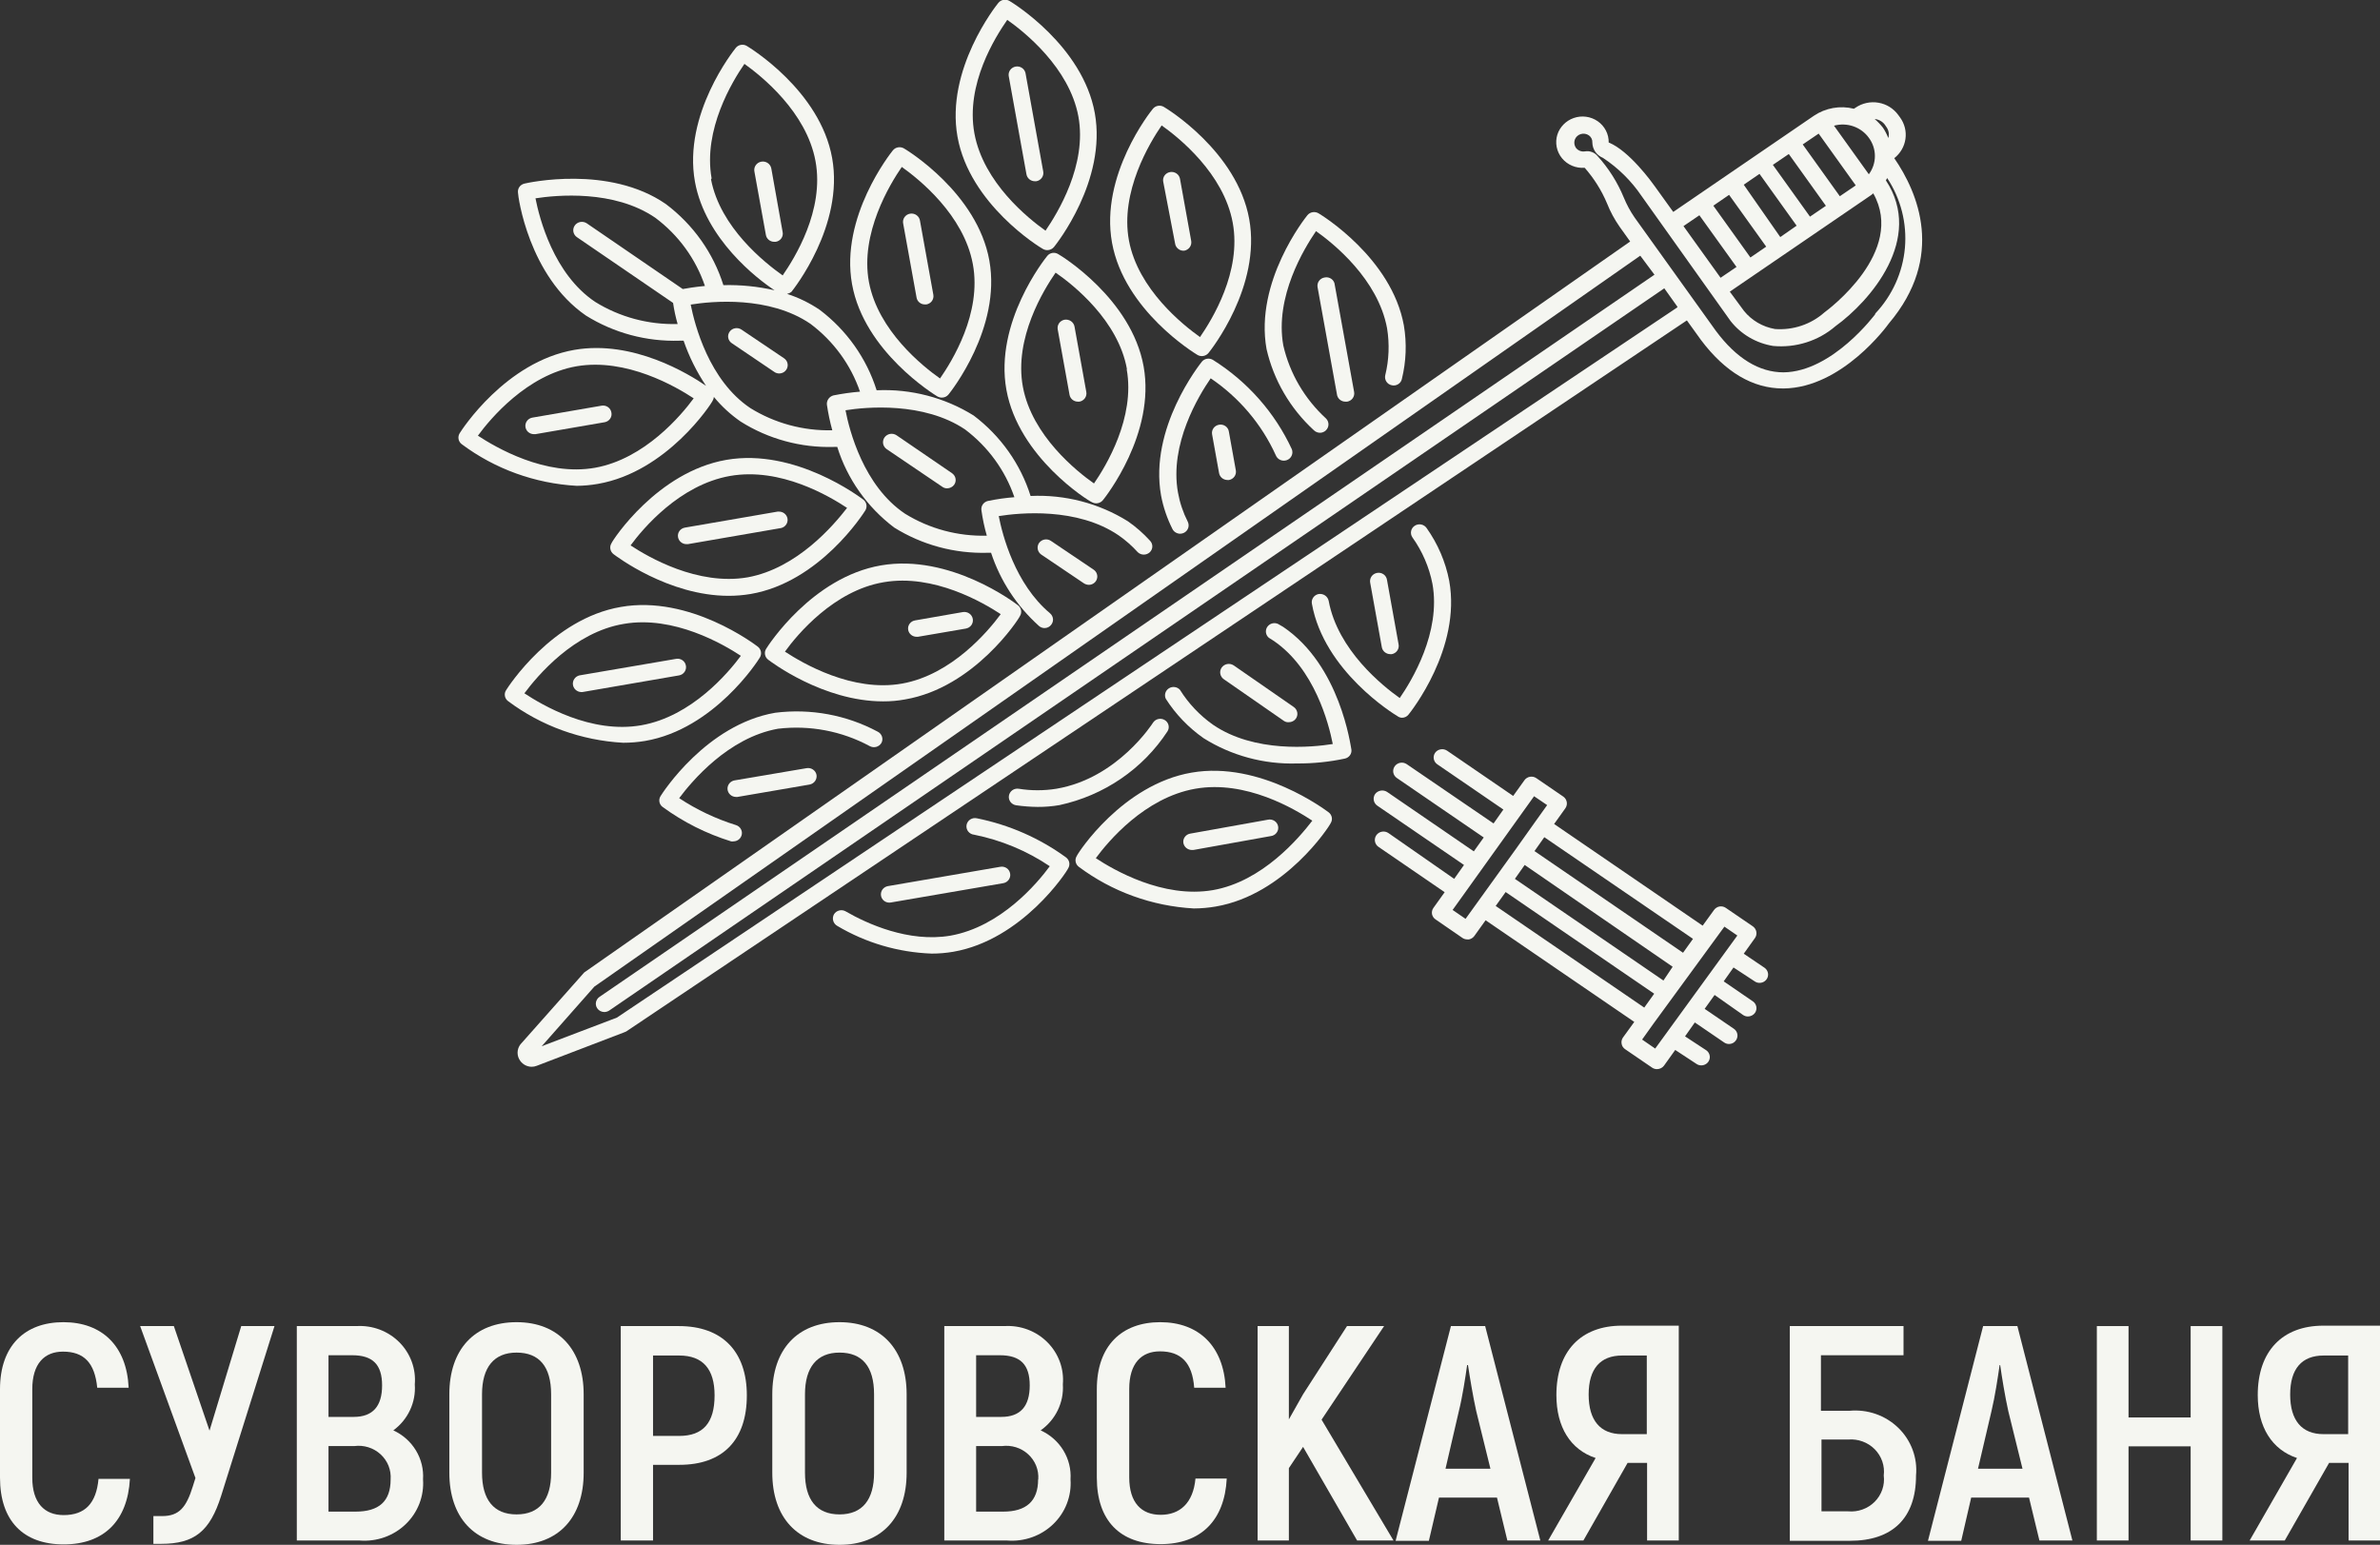 <?xml version="1.0" encoding="UTF-8"?> <svg xmlns="http://www.w3.org/2000/svg" width="114" height="74" viewBox="0 0 114 74" fill="none"><rect x="0" y="0" width="114" height="74" fill="#333333" stroke="none"/> <g clip-path="url(#clip0_392_5683)"> <path d="M0 70.78V66.549C0 64.466 1.185 63.335 3.037 63.335C4.889 63.335 6.073 64.48 6.162 66.476H4.657C4.541 65.285 4.024 64.746 3.016 64.746C2.131 64.746 1.546 65.318 1.546 66.549V70.78C1.546 71.998 2.131 72.576 3.05 72.576C4.072 72.576 4.61 72.017 4.719 70.84H6.223C6.114 72.836 4.991 73.98 3.05 73.98C1.11 73.98 0 72.849 0 70.78Z" fill="#F5F6F1"></path> <path d="M13.148 63.522L10.595 71.645C10.057 73.354 9.314 73.953 7.721 73.953H7.347V72.623H7.769C8.579 72.623 8.926 72.21 9.24 71.186L9.362 70.8L6.713 63.522H8.327L10.036 68.531L11.555 63.522H13.148Z" fill="#F5F6F1"></path> <path d="M20.263 70.867C20.291 71.261 20.231 71.657 20.088 72.028C19.944 72.398 19.721 72.734 19.433 73.011C19.144 73.29 18.798 73.503 18.417 73.638C18.036 73.773 17.63 73.826 17.226 73.794H14.217V63.522H17.076C17.455 63.499 17.834 63.557 18.188 63.69C18.541 63.824 18.861 64.03 19.126 64.295C19.391 64.56 19.594 64.878 19.722 65.227C19.85 65.575 19.9 65.947 19.868 66.316C19.899 66.738 19.821 67.16 19.641 67.545C19.462 67.93 19.186 68.264 18.84 68.518C19.291 68.724 19.669 69.059 19.922 69.478C20.176 69.897 20.295 70.381 20.263 70.867ZM15.735 64.919V67.873H16.94C17.86 67.873 18.302 67.361 18.302 66.363C18.302 65.365 17.853 64.919 16.872 64.919H15.735ZM18.711 70.867C18.727 70.644 18.692 70.42 18.609 70.211C18.525 70.003 18.395 69.816 18.228 69.663C18.061 69.51 17.861 69.395 17.643 69.327C17.425 69.259 17.194 69.24 16.968 69.27H15.735V72.41H17.029C18.159 72.41 18.711 71.911 18.711 70.867Z" fill="#F5F6F1"></path> <path d="M21.523 70.547V66.788C21.523 64.639 22.728 63.335 24.743 63.335C26.759 63.335 27.957 64.666 27.957 66.788V70.547C27.957 72.689 26.759 74 24.743 74C22.728 74 21.523 72.689 21.523 70.547ZM26.398 70.547V66.788C26.398 65.458 25.826 64.792 24.743 64.792C23.661 64.792 23.089 65.498 23.089 66.788V70.547C23.089 71.838 23.647 72.543 24.743 72.543C25.839 72.543 26.398 71.838 26.398 70.547Z" fill="#F5F6F1"></path> <path d="M35.773 66.841C35.773 69.004 34.602 70.168 32.546 70.168H31.28V73.793H29.734V63.522H32.519C34.602 63.522 35.773 64.746 35.773 66.841ZM34.228 66.841C34.228 65.584 33.67 64.932 32.532 64.932H31.28V68.784H32.532C33.67 68.784 34.228 68.165 34.228 66.841Z" fill="#F5F6F1"></path> <path d="M36.992 70.547V66.788C36.992 64.639 38.197 63.335 40.213 63.335C42.228 63.335 43.427 64.666 43.427 66.788V70.547C43.427 72.689 42.228 74 40.213 74C38.197 74 36.992 72.689 36.992 70.547ZM41.867 70.547V66.788C41.867 65.458 41.295 64.792 40.213 64.792C39.13 64.792 38.558 65.498 38.558 66.788V70.547C38.558 71.838 39.117 72.543 40.213 72.543C41.309 72.543 41.867 71.838 41.867 70.547Z" fill="#F5F6F1"></path> <path d="M51.277 70.867C51.305 71.261 51.245 71.657 51.102 72.028C50.959 72.398 50.735 72.734 50.447 73.011C50.158 73.29 49.812 73.503 49.431 73.638C49.05 73.773 48.644 73.826 48.24 73.794H45.231V63.522H48.118C48.496 63.499 48.875 63.557 49.229 63.69C49.583 63.824 49.903 64.03 50.167 64.295C50.432 64.56 50.636 64.878 50.764 65.227C50.892 65.575 50.941 65.947 50.91 66.316C50.937 66.741 50.853 67.165 50.668 67.55C50.482 67.935 50.2 68.268 49.847 68.518C50.3 68.723 50.678 69.057 50.934 69.476C51.189 69.895 51.309 70.38 51.277 70.867ZM46.756 64.919V67.873H47.961C48.88 67.873 49.323 67.361 49.323 66.363C49.323 65.365 48.874 64.919 47.893 64.919H46.756ZM49.732 70.867C49.748 70.644 49.713 70.42 49.63 70.211C49.546 70.003 49.416 69.816 49.249 69.663C49.082 69.51 48.882 69.395 48.664 69.327C48.446 69.259 48.215 69.24 47.989 69.27H46.756V72.41H48.05C49.153 72.41 49.725 71.911 49.725 70.867H49.732Z" fill="#F5F6F1"></path> <path d="M52.537 70.78V66.549C52.537 64.466 53.728 63.335 55.574 63.335C57.419 63.335 58.61 64.48 58.706 66.476H57.201C57.112 65.271 56.568 64.733 55.56 64.733C54.675 64.733 54.089 65.305 54.089 66.535V70.767C54.089 71.984 54.675 72.563 55.594 72.563C56.513 72.563 57.153 72.004 57.262 70.827H58.76C58.658 72.823 57.528 73.967 55.594 73.967C53.66 73.967 52.537 72.849 52.537 70.78Z" fill="#F5F6F1"></path> <path d="M62.416 69.309L61.736 70.327V73.793H60.238V63.522H61.736V67.992L62.416 66.788L64.52 63.522H66.297L63.302 68.005L66.747 73.793H65.004L62.416 69.309Z" fill="#F5F6F1"></path> <path d="M71.704 71.738H68.926L68.442 73.807H66.849L69.498 63.522H71.138L73.78 73.793H72.201L71.704 71.738ZM71.39 70.354L70.71 67.593C70.56 66.928 70.396 65.93 70.315 65.391H70.274C70.199 65.93 70.049 66.915 69.879 67.593L69.239 70.354H71.39Z" fill="#F5F6F1"></path> <path d="M76.429 69.842C75.224 69.443 74.55 68.359 74.55 66.828C74.55 64.726 75.721 63.502 77.689 63.502H80.412V73.794H78.894V70.075H77.961L75.843 73.794H74.155L76.429 69.842ZM78.88 68.698V64.932H77.702C76.654 64.932 76.095 65.564 76.095 66.802C76.095 68.039 76.654 68.698 77.689 68.698H78.88Z" fill="#F5F6F1"></path> <path d="M91.776 70.68C91.776 72.736 90.632 73.807 88.617 73.807H85.73V63.522H91.177V64.919H87.221V67.58H88.583C89.011 67.539 89.443 67.591 89.848 67.732C90.253 67.873 90.621 68.1 90.926 68.396C91.231 68.692 91.465 69.05 91.612 69.445C91.759 69.84 91.815 70.262 91.776 70.68ZM90.23 70.68C90.259 70.452 90.234 70.221 90.16 70.004C90.085 69.786 89.962 69.588 89.799 69.423C89.636 69.258 89.437 69.13 89.217 69.05C88.998 68.969 88.762 68.937 88.528 68.957H87.248V72.396H88.528C88.762 72.417 88.997 72.386 89.217 72.306C89.437 72.227 89.635 72.1 89.799 71.935C89.962 71.771 90.085 71.573 90.16 71.355C90.235 71.138 90.259 70.907 90.23 70.68Z" fill="#F5F6F1"></path> <path d="M97.189 71.738H94.418L93.941 73.807H92.348L94.99 63.522H96.631L99.266 73.793H97.686L97.189 71.738ZM96.876 70.354L96.195 67.593C96.045 66.928 95.882 65.93 95.807 65.391H95.78C95.705 65.93 95.555 66.915 95.391 67.593L94.745 70.354H96.876Z" fill="#F5F6F1"></path> <path d="M106.449 63.522V73.793H104.931V69.283H101.955V73.793H100.437V63.522H101.955V67.899H104.931V63.522H106.449Z" fill="#F5F6F1"></path> <path d="M110.024 69.842C108.825 69.443 108.144 68.359 108.144 66.828C108.144 64.726 109.322 63.502 111.29 63.502H114.014V73.794H112.495V70.075H111.562L109.438 73.794H107.756L110.024 69.842ZM112.475 68.698V64.932H111.304C110.255 64.932 109.697 65.564 109.697 66.802C109.697 68.039 110.255 68.698 111.29 68.698H112.475Z" fill="#F5F6F1"></path> <path d="M61.456 30.025L61.211 29.885C61.122 29.846 61.021 29.839 60.927 29.866C60.833 29.893 60.752 29.953 60.699 30.034C60.646 30.114 60.625 30.211 60.639 30.306C60.653 30.401 60.701 30.487 60.776 30.55L60.986 30.683C62.968 32.014 63.649 34.675 63.839 35.64C62.845 35.799 60.081 36.072 58.1 34.715C57.465 34.266 56.928 33.699 56.52 33.045C56.456 32.973 56.367 32.925 56.27 32.912C56.173 32.898 56.074 32.919 55.991 32.971C55.909 33.022 55.848 33.101 55.82 33.193C55.792 33.285 55.799 33.383 55.839 33.471C56.31 34.21 56.926 34.852 57.65 35.36C58.983 36.198 60.546 36.621 62.13 36.571C62.899 36.576 63.667 36.498 64.418 36.338C64.516 36.317 64.603 36.261 64.661 36.181C64.719 36.101 64.744 36.003 64.731 35.906C64.691 35.746 64.207 31.881 61.456 30.025Z" fill="#F5F6F1"></path> <path d="M61.736 34.595C61.801 34.595 61.865 34.58 61.923 34.551C61.981 34.522 62.031 34.48 62.069 34.428C62.131 34.342 62.156 34.234 62.138 34.13C62.12 34.026 62.061 33.932 61.974 33.87L59.094 31.874C59.003 31.813 58.892 31.79 58.784 31.809C58.676 31.828 58.581 31.889 58.518 31.977C58.456 32.065 58.432 32.174 58.452 32.279C58.472 32.385 58.534 32.478 58.624 32.539L61.511 34.542C61.578 34.583 61.657 34.602 61.736 34.595Z" fill="#F5F6F1"></path> <path d="M57.078 37.01C53.769 37.576 51.631 40.856 51.577 41.002C51.524 41.085 51.504 41.184 51.522 41.279C51.54 41.375 51.593 41.461 51.672 41.521C53.264 42.712 55.185 43.407 57.187 43.517C57.539 43.515 57.89 43.484 58.236 43.424C61.545 42.858 63.683 39.578 63.737 39.432C63.79 39.349 63.81 39.25 63.792 39.154C63.775 39.059 63.721 38.972 63.642 38.913C63.506 38.813 60.374 36.438 57.078 37.01ZM58.093 42.639C55.703 43.051 53.327 41.661 52.489 41.108C53.075 40.31 54.831 38.208 57.255 37.782C59.679 37.356 62.022 38.76 62.859 39.312C62.233 40.124 60.476 42.226 58.093 42.639Z" fill="#F5F6F1"></path> <path d="M56.683 40.383C56.701 40.475 56.75 40.559 56.823 40.62C56.897 40.68 56.989 40.714 57.085 40.716H57.16L60.871 40.05C60.926 40.044 60.979 40.026 61.026 39.999C61.074 39.971 61.115 39.935 61.148 39.891C61.181 39.847 61.205 39.798 61.217 39.745C61.23 39.693 61.231 39.638 61.221 39.585C61.212 39.531 61.191 39.481 61.161 39.435C61.13 39.39 61.091 39.352 61.045 39.322C60.998 39.292 60.947 39.272 60.892 39.262C60.838 39.252 60.782 39.253 60.728 39.266L57.017 39.931C56.965 39.939 56.914 39.957 56.869 39.984C56.824 40.011 56.785 40.047 56.754 40.089C56.723 40.131 56.7 40.179 56.688 40.229C56.676 40.28 56.675 40.332 56.683 40.383Z" fill="#F5F6F1"></path> <path d="M67.142 34.382C67.203 34.384 67.264 34.372 67.32 34.346C67.375 34.321 67.424 34.283 67.462 34.236C67.571 34.103 70.001 31.056 69.416 27.822C69.241 26.915 68.872 26.053 68.333 25.294C68.273 25.206 68.179 25.145 68.072 25.124C67.966 25.104 67.855 25.125 67.765 25.184C67.674 25.244 67.612 25.335 67.591 25.439C67.57 25.544 67.592 25.652 67.652 25.74C68.128 26.407 68.455 27.164 68.612 27.962C69.035 30.291 67.612 32.619 67.046 33.437C66.229 32.859 64.078 31.142 63.642 28.78C63.62 28.677 63.559 28.585 63.47 28.524C63.382 28.464 63.272 28.439 63.165 28.454C63.113 28.464 63.062 28.484 63.017 28.512C62.972 28.541 62.934 28.578 62.903 28.621C62.873 28.664 62.852 28.713 62.84 28.764C62.829 28.816 62.829 28.869 62.839 28.92C63.417 32.153 66.774 34.209 66.924 34.296C66.986 34.345 67.062 34.376 67.142 34.382Z" fill="#F5F6F1"></path> <path d="M66.59 31.335H66.665C66.718 31.325 66.768 31.306 66.813 31.277C66.858 31.248 66.897 31.212 66.927 31.168C66.958 31.125 66.979 31.076 66.99 31.025C67.001 30.974 67.002 30.921 66.992 30.869L66.434 27.769C66.425 27.717 66.407 27.667 66.378 27.623C66.35 27.578 66.313 27.539 66.269 27.509C66.225 27.479 66.176 27.457 66.123 27.446C66.071 27.434 66.017 27.433 65.964 27.443C65.91 27.452 65.859 27.471 65.814 27.499C65.768 27.527 65.728 27.564 65.697 27.608C65.666 27.651 65.644 27.7 65.633 27.752C65.621 27.803 65.62 27.857 65.63 27.909L66.189 31.009C66.207 31.1 66.257 31.182 66.33 31.241C66.403 31.301 66.495 31.334 66.59 31.335Z" fill="#F5F6F1"></path> <path d="M49.772 26.006C49.711 26.094 49.688 26.201 49.707 26.306C49.726 26.41 49.786 26.503 49.875 26.565L51.917 27.942C51.988 27.988 52.071 28.014 52.156 28.015C52.242 28.015 52.326 27.987 52.395 27.937C52.464 27.886 52.516 27.816 52.541 27.735C52.567 27.654 52.566 27.568 52.538 27.488C52.511 27.408 52.458 27.339 52.387 27.29L50.344 25.913C50.301 25.882 50.251 25.86 50.199 25.848C50.146 25.836 50.092 25.835 50.039 25.843C49.985 25.852 49.934 25.871 49.889 25.899C49.843 25.927 49.804 25.963 49.772 26.006Z" fill="#F5F6F1"></path> <path d="M49.704 38.653C50.054 38.655 50.402 38.626 50.746 38.567C52.882 38.105 54.743 36.835 55.921 35.034C55.949 34.99 55.968 34.94 55.977 34.889C55.985 34.837 55.983 34.784 55.97 34.733C55.958 34.683 55.935 34.635 55.903 34.593C55.871 34.551 55.831 34.515 55.785 34.489C55.692 34.434 55.582 34.418 55.477 34.443C55.373 34.468 55.283 34.532 55.226 34.622C55.226 34.622 53.544 37.283 50.603 37.782C50.004 37.879 49.392 37.879 48.792 37.782C48.739 37.774 48.684 37.776 48.632 37.789C48.58 37.802 48.531 37.824 48.488 37.855C48.444 37.887 48.408 37.926 48.38 37.971C48.352 38.016 48.334 38.066 48.326 38.118C48.318 38.17 48.32 38.223 48.333 38.274C48.346 38.325 48.369 38.373 48.401 38.415C48.433 38.458 48.473 38.493 48.519 38.52C48.565 38.548 48.616 38.566 48.669 38.574C49.012 38.623 49.358 38.65 49.704 38.653Z" fill="#F5F6F1"></path> <path d="M57.569 17.324C57.466 17.457 55.036 20.504 55.614 23.737C55.719 24.294 55.903 24.833 56.159 25.341C56.193 25.408 56.245 25.465 56.31 25.504C56.375 25.544 56.45 25.566 56.527 25.567C56.588 25.566 56.648 25.553 56.704 25.527C56.801 25.481 56.876 25.399 56.912 25.299C56.947 25.2 56.941 25.09 56.895 24.995C56.67 24.553 56.512 24.083 56.425 23.598C56.002 21.269 57.426 18.941 57.991 18.122C59.357 19.048 60.436 20.323 61.109 21.808C61.148 21.908 61.226 21.988 61.325 22.032C61.425 22.076 61.538 22.079 61.64 22.041C61.742 22.003 61.825 21.927 61.869 21.829C61.914 21.732 61.917 21.622 61.879 21.522C61.069 19.771 59.759 18.285 58.106 17.244C58.022 17.191 57.921 17.169 57.822 17.184C57.723 17.198 57.633 17.248 57.569 17.324Z" fill="#F5F6F1"></path> <path d="M58.392 20.345C58.339 20.354 58.288 20.373 58.242 20.401C58.197 20.429 58.157 20.466 58.126 20.509C58.095 20.553 58.073 20.602 58.061 20.653C58.05 20.705 58.049 20.758 58.059 20.81L58.392 22.66C58.408 22.753 58.458 22.837 58.531 22.898C58.605 22.959 58.698 22.992 58.794 22.993H58.869C58.974 22.973 59.067 22.914 59.129 22.828C59.19 22.742 59.214 22.637 59.196 22.534L58.862 20.677C58.855 20.625 58.837 20.574 58.809 20.529C58.781 20.484 58.744 20.444 58.7 20.413C58.656 20.382 58.606 20.36 58.553 20.348C58.501 20.336 58.446 20.335 58.392 20.345Z" fill="#F5F6F1"></path> <path d="M62.934 20.611C63.011 20.687 63.117 20.73 63.227 20.731C63.28 20.731 63.333 20.72 63.382 20.699C63.431 20.679 63.476 20.649 63.513 20.611C63.551 20.574 63.581 20.53 63.602 20.481C63.622 20.433 63.633 20.381 63.633 20.328C63.633 20.276 63.622 20.224 63.602 20.175C63.581 20.127 63.551 20.082 63.513 20.045C62.49 19.106 61.779 17.89 61.47 16.553C61.048 14.217 62.471 11.896 63.036 11.071C63.853 11.649 66.005 13.366 66.44 15.728C66.562 16.476 66.532 17.24 66.352 17.976C66.34 18.028 66.338 18.081 66.348 18.133C66.357 18.185 66.377 18.235 66.406 18.28C66.435 18.324 66.473 18.363 66.517 18.393C66.562 18.423 66.612 18.444 66.665 18.455C66.717 18.467 66.771 18.469 66.823 18.46C66.876 18.451 66.926 18.432 66.971 18.404C67.016 18.377 67.055 18.34 67.085 18.298C67.116 18.255 67.137 18.207 67.148 18.156C67.355 17.315 67.388 16.442 67.244 15.588C66.658 12.361 63.308 10.306 63.159 10.219C63.073 10.167 62.971 10.148 62.871 10.165C62.772 10.182 62.683 10.235 62.621 10.312C62.519 10.439 60.088 13.492 60.666 16.719C61.007 18.209 61.796 19.564 62.934 20.611Z" fill="#F5F6F1"></path> <path d="M63.444 13.293C63.391 13.301 63.34 13.32 63.294 13.349C63.249 13.377 63.209 13.414 63.178 13.457C63.147 13.501 63.125 13.549 63.114 13.601C63.102 13.653 63.101 13.706 63.111 13.758L64.037 18.881C64.047 18.982 64.097 19.076 64.175 19.142C64.254 19.209 64.355 19.244 64.459 19.24H64.527C64.581 19.231 64.632 19.212 64.677 19.184C64.723 19.156 64.763 19.119 64.794 19.076C64.825 19.032 64.847 18.983 64.858 18.932C64.87 18.88 64.871 18.826 64.861 18.774L63.935 13.652C63.931 13.595 63.915 13.54 63.888 13.489C63.86 13.439 63.822 13.395 63.775 13.361C63.728 13.327 63.675 13.303 63.617 13.291C63.56 13.28 63.501 13.28 63.444 13.293Z" fill="#F5F6F1"></path> <path d="M46.797 39.199C46.742 39.186 46.686 39.184 46.63 39.193C46.575 39.203 46.522 39.223 46.475 39.253C46.428 39.283 46.388 39.322 46.358 39.368C46.327 39.414 46.306 39.466 46.297 39.52C46.288 39.574 46.29 39.63 46.303 39.683C46.317 39.736 46.341 39.786 46.375 39.83C46.41 39.873 46.453 39.909 46.502 39.936C46.551 39.962 46.605 39.979 46.661 39.984C47.96 40.245 49.192 40.758 50.283 41.494C49.698 42.293 47.941 44.395 45.517 44.821C43.522 45.16 41.52 44.242 40.506 43.656C40.413 43.603 40.302 43.587 40.197 43.614C40.092 43.64 40.003 43.706 39.947 43.796C39.895 43.889 39.881 43.999 39.909 44.102C39.937 44.205 40.004 44.293 40.097 44.348C41.465 45.163 43.024 45.621 44.625 45.679C44.972 45.68 45.318 45.651 45.66 45.592C48.969 45.02 51.107 41.747 51.161 41.601C51.215 41.517 51.234 41.417 51.217 41.32C51.199 41.223 51.146 41.136 51.066 41.075C49.801 40.152 48.343 39.511 46.797 39.199Z" fill="#F5F6F1"></path> <path d="M42.671 43.231L48.057 42.306C48.109 42.296 48.16 42.277 48.205 42.248C48.25 42.219 48.288 42.182 48.319 42.139C48.349 42.096 48.37 42.047 48.382 41.996C48.393 41.945 48.393 41.892 48.383 41.84C48.374 41.789 48.355 41.74 48.327 41.696C48.298 41.652 48.261 41.614 48.217 41.584C48.173 41.555 48.124 41.534 48.072 41.523C48.02 41.512 47.966 41.511 47.914 41.521L42.535 42.446C42.481 42.454 42.43 42.474 42.385 42.502C42.339 42.53 42.299 42.567 42.268 42.61C42.237 42.654 42.215 42.703 42.204 42.754C42.192 42.806 42.191 42.859 42.201 42.911C42.217 43.004 42.267 43.087 42.34 43.147C42.414 43.207 42.507 43.239 42.603 43.237L42.671 43.231Z" fill="#F5F6F1"></path> <path d="M45.136 23.319C45.202 23.368 45.284 23.394 45.367 23.392C45.432 23.392 45.496 23.376 45.554 23.347C45.612 23.319 45.662 23.277 45.701 23.225C45.732 23.182 45.754 23.134 45.766 23.082C45.778 23.03 45.779 22.977 45.769 22.925C45.76 22.873 45.74 22.823 45.71 22.779C45.681 22.735 45.643 22.697 45.599 22.666L42.943 20.85C42.898 20.82 42.848 20.799 42.795 20.788C42.742 20.777 42.687 20.776 42.634 20.785C42.58 20.795 42.529 20.815 42.484 20.844C42.438 20.872 42.399 20.91 42.368 20.953C42.337 20.997 42.315 21.046 42.304 21.098C42.292 21.15 42.292 21.204 42.301 21.256C42.311 21.308 42.331 21.358 42.361 21.402C42.391 21.447 42.429 21.485 42.473 21.516L45.136 23.319Z" fill="#F5F6F1"></path> <path d="M43.352 33.504C46.661 32.938 48.799 29.659 48.853 29.512C48.906 29.43 48.926 29.331 48.908 29.235C48.89 29.139 48.837 29.053 48.758 28.993C48.629 28.887 45.503 26.512 42.194 27.084C38.892 27.656 36.788 30.929 36.7 31.076C36.646 31.159 36.626 31.259 36.644 31.356C36.662 31.453 36.715 31.541 36.795 31.601C36.911 31.688 39.416 33.597 42.303 33.597C42.655 33.599 43.006 33.568 43.352 33.504ZM42.33 27.889C44.72 27.477 47.097 28.867 47.934 29.419C47.349 30.217 45.592 32.32 43.209 32.745C40.826 33.171 38.443 31.768 37.598 31.215C38.191 30.39 39.947 28.288 42.33 27.889Z" fill="#F5F6F1"></path> <path d="M43.903 30.503H43.971L46.259 30.111C46.312 30.102 46.363 30.083 46.409 30.055C46.455 30.027 46.494 29.991 46.526 29.948C46.557 29.905 46.579 29.856 46.591 29.805C46.603 29.753 46.605 29.7 46.596 29.648C46.587 29.596 46.568 29.547 46.539 29.502C46.511 29.457 46.473 29.419 46.429 29.388C46.385 29.357 46.336 29.335 46.283 29.324C46.231 29.312 46.176 29.31 46.123 29.319L43.835 29.718C43.782 29.726 43.731 29.745 43.685 29.772C43.64 29.8 43.6 29.836 43.569 29.879C43.538 29.922 43.516 29.97 43.504 30.021C43.493 30.073 43.492 30.126 43.502 30.177C43.519 30.269 43.569 30.352 43.642 30.411C43.715 30.471 43.808 30.503 43.903 30.503Z" fill="#F5F6F1"></path> <path d="M50.161 12.261C50.052 12.395 47.621 15.442 48.206 18.675C48.792 21.908 52.142 23.997 52.292 24.05C52.377 24.102 52.48 24.122 52.579 24.105C52.678 24.087 52.767 24.035 52.83 23.957C52.932 23.831 55.362 20.777 54.777 17.544C54.191 14.311 50.842 12.255 50.692 12.175C50.608 12.121 50.507 12.1 50.409 12.116C50.31 12.132 50.221 12.184 50.161 12.261ZM53.967 17.684C54.389 20.012 52.966 22.341 52.401 23.159C51.584 22.587 49.432 20.87 48.996 18.535C48.56 16.2 49.997 13.878 50.562 13.06C51.407 13.639 53.565 15.355 53.98 17.684H53.967Z" fill="#F5F6F1"></path> <path d="M51.631 19.24H51.699C51.753 19.232 51.804 19.212 51.849 19.184C51.895 19.156 51.935 19.119 51.966 19.076C51.997 19.032 52.019 18.983 52.03 18.932C52.042 18.88 52.043 18.827 52.033 18.775L51.468 15.641C51.448 15.537 51.387 15.444 51.298 15.383C51.209 15.322 51.099 15.298 50.991 15.315C50.938 15.325 50.888 15.344 50.843 15.373C50.798 15.402 50.759 15.438 50.729 15.482C50.699 15.525 50.677 15.574 50.666 15.625C50.655 15.676 50.655 15.729 50.664 15.781L51.23 18.914C51.247 19.006 51.297 19.089 51.37 19.148C51.444 19.208 51.536 19.24 51.631 19.24Z" fill="#F5F6F1"></path> <path d="M57.351 16.998C57.436 17.05 57.539 17.07 57.638 17.052C57.737 17.035 57.826 16.983 57.889 16.905C57.991 16.779 60.421 13.725 59.836 10.492C59.25 7.258 55.9 5.209 55.751 5.123C55.666 5.071 55.565 5.052 55.467 5.069C55.368 5.086 55.28 5.139 55.219 5.216C55.111 5.342 52.68 8.396 53.265 11.629C53.851 14.863 57.208 16.912 57.351 16.998ZM55.642 6.008C56.459 6.586 58.61 8.303 59.046 10.665C59.482 13.026 58.045 15.322 57.48 16.146C56.663 15.568 54.511 13.851 54.076 11.523C53.64 9.194 55.077 6.826 55.642 6.008Z" fill="#F5F6F1"></path> <path d="M56.656 12.009H56.724C56.831 11.989 56.926 11.93 56.989 11.842C57.051 11.755 57.076 11.648 57.058 11.543L56.52 8.562C56.51 8.511 56.49 8.462 56.461 8.418C56.431 8.374 56.394 8.336 56.349 8.306C56.305 8.277 56.255 8.256 56.203 8.245C56.15 8.234 56.096 8.233 56.043 8.243C55.991 8.252 55.941 8.271 55.896 8.299C55.851 8.327 55.812 8.363 55.782 8.406C55.751 8.449 55.73 8.497 55.719 8.548C55.708 8.598 55.707 8.651 55.717 8.702L56.288 11.676C56.303 11.764 56.347 11.844 56.414 11.904C56.481 11.964 56.566 12.001 56.656 12.009Z" fill="#F5F6F1"></path> <path d="M42.221 35.586C42.246 35.539 42.261 35.488 42.265 35.435C42.269 35.382 42.262 35.329 42.245 35.279C42.228 35.229 42.201 35.183 42.165 35.143C42.129 35.103 42.086 35.071 42.038 35.047C40.542 34.247 38.826 33.93 37.135 34.142C33.833 34.708 31.729 37.988 31.641 38.134C31.588 38.217 31.568 38.316 31.586 38.412C31.603 38.508 31.657 38.594 31.736 38.653C32.727 39.379 33.837 39.937 35.018 40.303C35.058 40.31 35.1 40.31 35.14 40.303C35.236 40.3 35.329 40.265 35.401 40.202C35.472 40.14 35.519 40.054 35.533 39.961C35.547 39.868 35.527 39.774 35.476 39.694C35.425 39.614 35.347 39.554 35.256 39.525C34.29 39.224 33.372 38.789 32.532 38.234C33.125 37.436 34.882 35.333 37.265 34.908C38.782 34.727 40.318 35.018 41.656 35.739C41.752 35.792 41.865 35.805 41.971 35.777C42.077 35.748 42.167 35.679 42.221 35.586Z" fill="#F5F6F1"></path> <path d="M35.181 37.383C35.081 37.401 34.992 37.454 34.931 37.533C34.869 37.612 34.84 37.71 34.848 37.809C34.857 37.907 34.902 38 34.977 38.067C35.051 38.135 35.148 38.173 35.249 38.175H35.324L38.776 37.582C38.883 37.563 38.978 37.503 39.04 37.416C39.103 37.329 39.128 37.221 39.11 37.117C39.1 37.065 39.08 37.016 39.051 36.972C39.021 36.928 38.983 36.89 38.939 36.861C38.895 36.831 38.845 36.81 38.793 36.799C38.74 36.788 38.686 36.788 38.633 36.797L35.181 37.383Z" fill="#F5F6F1"></path> <path d="M28.638 23.179C31.947 22.607 34.085 19.333 34.139 19.187C34.171 19.134 34.189 19.075 34.194 19.014C34.563 19.463 34.993 19.859 35.474 20.192C36.804 21.032 38.364 21.456 39.947 21.409H40.104C40.582 22.94 41.533 24.288 42.827 25.268C44.164 26.104 45.728 26.526 47.314 26.479H47.471C47.913 27.822 48.703 29.03 49.766 29.985C49.805 30.02 49.852 30.047 49.902 30.064C49.953 30.082 50.007 30.089 50.06 30.085C50.114 30.081 50.166 30.067 50.214 30.043C50.261 30.019 50.303 29.985 50.337 29.945C50.373 29.905 50.4 29.859 50.417 29.809C50.435 29.759 50.441 29.706 50.438 29.654C50.434 29.601 50.419 29.55 50.395 29.503C50.371 29.456 50.338 29.414 50.297 29.379C48.615 27.969 48.016 25.627 47.839 24.722C48.833 24.563 51.597 24.29 53.585 25.647C53.92 25.881 54.226 26.151 54.498 26.452C54.575 26.526 54.679 26.567 54.787 26.567C54.895 26.567 54.999 26.526 55.077 26.452C55.114 26.416 55.144 26.372 55.165 26.324C55.185 26.276 55.196 26.225 55.196 26.173C55.196 26.121 55.185 26.069 55.165 26.021C55.144 25.973 55.114 25.93 55.077 25.893C54.762 25.547 54.408 25.236 54.021 24.968C52.634 24.105 51.007 23.682 49.364 23.758C48.884 22.23 47.933 20.885 46.64 19.906C45.255 19.043 43.631 18.62 41.99 18.695C41.509 17.168 40.558 15.822 39.266 14.843C38.785 14.516 38.257 14.258 37.7 14.078C37.775 14.063 37.846 14.031 37.905 13.985C38.007 13.858 40.438 10.804 39.859 7.571C39.28 4.338 35.916 2.289 35.773 2.202C35.689 2.151 35.588 2.132 35.49 2.149C35.391 2.166 35.303 2.218 35.242 2.295C35.14 2.422 32.703 5.475 33.288 8.709C33.785 11.45 36.277 13.366 37.101 13.905C36.298 13.721 35.474 13.638 34.65 13.659C34.165 12.115 33.202 10.758 31.892 9.773C29.169 7.89 25.281 8.755 25.118 8.795C25.021 8.818 24.936 8.874 24.879 8.954C24.823 9.034 24.799 9.131 24.811 9.228C24.811 9.394 25.315 13.219 28.066 15.116C29.403 15.95 30.967 16.37 32.553 16.32H32.744C33.006 17.083 33.367 17.809 33.819 18.482C32.995 17.916 30.326 16.273 27.514 16.759C24.212 17.331 22.108 20.604 22.02 20.75C21.966 20.834 21.947 20.934 21.964 21.031C21.982 21.128 22.035 21.215 22.115 21.276C23.705 22.465 25.624 23.16 27.623 23.272C27.964 23.269 28.303 23.238 28.638 23.179ZM34.085 8.542C33.67 6.207 35.086 3.885 35.658 3.06C36.468 3.639 38.626 5.356 39.062 7.718C39.498 10.079 38.054 12.374 37.489 13.193C36.631 12.587 34.5 10.898 34.058 8.596L34.085 8.542ZM46.225 20.571C47.325 21.4 48.148 22.53 48.588 23.817C48.162 23.85 47.739 23.91 47.321 23.997C47.223 24.019 47.136 24.077 47.078 24.158C47.02 24.239 46.995 24.338 47.008 24.436C47.066 24.849 47.152 25.259 47.267 25.66C45.884 25.696 44.521 25.331 43.352 24.609C41.364 23.279 40.683 20.617 40.499 19.653C41.479 19.493 44.244 19.24 46.225 20.571ZM38.824 15.515C39.926 16.343 40.751 17.473 41.193 18.761C40.766 18.797 40.34 18.857 39.92 18.941C39.824 18.967 39.74 19.025 39.682 19.105C39.625 19.185 39.599 19.283 39.607 19.38C39.668 19.795 39.754 20.206 39.866 20.611C38.477 20.644 37.109 20.274 35.937 19.546C33.956 18.216 33.275 15.555 33.084 14.59C34.078 14.43 36.843 14.158 38.824 15.515ZM28.502 14.457C26.52 13.126 25.839 10.465 25.649 9.5C26.643 9.347 29.407 9.075 31.389 10.432C32.499 11.262 33.327 12.401 33.765 13.698C33.282 13.745 32.914 13.805 32.703 13.845L28.107 10.698C28.062 10.668 28.012 10.647 27.959 10.636C27.905 10.624 27.851 10.624 27.797 10.633C27.744 10.643 27.693 10.662 27.647 10.691C27.602 10.72 27.562 10.757 27.531 10.801C27.501 10.845 27.479 10.894 27.467 10.946C27.456 10.998 27.455 11.051 27.465 11.104C27.475 11.156 27.495 11.206 27.525 11.25C27.554 11.295 27.592 11.333 27.637 11.363L32.24 14.51C32.29 14.851 32.362 15.189 32.458 15.521C31.06 15.561 29.682 15.19 28.502 14.457ZM27.623 17.544C30.013 17.138 32.389 18.528 33.227 19.081C32.641 19.879 30.885 21.981 28.502 22.407C26.119 22.833 23.735 21.422 22.891 20.87C23.484 20.059 25.24 17.956 27.623 17.544Z" fill="#F5F6F1"></path> <path d="M29.285 19.759C29.276 19.707 29.258 19.658 29.23 19.613C29.201 19.568 29.164 19.53 29.12 19.499C29.076 19.469 29.027 19.447 28.974 19.436C28.922 19.425 28.868 19.424 28.815 19.433L25.499 20.005C25.399 20.023 25.31 20.077 25.248 20.156C25.187 20.234 25.157 20.333 25.166 20.431C25.174 20.53 25.22 20.622 25.294 20.69C25.369 20.757 25.466 20.796 25.567 20.797H25.649L28.965 20.225C29.017 20.215 29.067 20.196 29.112 20.167C29.157 20.138 29.195 20.101 29.225 20.058C29.255 20.015 29.275 19.966 29.286 19.914C29.296 19.863 29.296 19.81 29.285 19.759Z" fill="#F5F6F1"></path> <path d="M36.945 8.07C36.926 7.965 36.865 7.872 36.775 7.81C36.686 7.749 36.575 7.725 36.468 7.744C36.361 7.762 36.265 7.822 36.203 7.909C36.14 7.997 36.115 8.105 36.134 8.21L36.686 11.257C36.702 11.349 36.752 11.432 36.825 11.492C36.899 11.552 36.992 11.584 37.088 11.583H37.156C37.209 11.575 37.26 11.556 37.305 11.529C37.351 11.501 37.391 11.465 37.422 11.422C37.453 11.379 37.475 11.331 37.486 11.28C37.498 11.228 37.499 11.175 37.489 11.124L36.945 8.07Z" fill="#F5F6F1"></path> <path d="M83.524 45.685L84.062 44.933C84.123 44.846 84.146 44.738 84.127 44.633C84.108 44.529 84.048 44.436 83.96 44.374L82.666 43.49C82.622 43.459 82.572 43.438 82.519 43.426C82.467 43.415 82.412 43.414 82.359 43.423C82.254 43.444 82.162 43.504 82.101 43.589L81.556 44.341L74.441 39.471L74.979 38.719C75.04 38.633 75.065 38.526 75.047 38.421C75.029 38.317 74.971 38.223 74.883 38.161L73.59 37.276C73.546 37.245 73.496 37.224 73.443 37.212C73.39 37.201 73.336 37.2 73.282 37.209C73.229 37.218 73.178 37.238 73.133 37.267C73.088 37.295 73.048 37.332 73.018 37.376L72.48 38.127L69.314 35.959C69.224 35.899 69.114 35.876 69.007 35.895C68.9 35.913 68.805 35.972 68.742 36.058C68.681 36.145 68.658 36.252 68.677 36.355C68.696 36.458 68.756 36.55 68.844 36.611L72.01 38.779L71.54 39.445L67.38 36.604C67.335 36.574 67.285 36.553 67.232 36.541C67.179 36.53 67.124 36.529 67.07 36.539C67.017 36.549 66.966 36.568 66.921 36.597C66.875 36.626 66.836 36.663 66.805 36.707C66.774 36.751 66.752 36.8 66.741 36.852C66.729 36.904 66.728 36.957 66.738 37.01C66.748 37.062 66.768 37.111 66.798 37.156C66.827 37.201 66.865 37.239 66.91 37.269L71.07 40.117L70.594 40.782L66.44 37.934C66.35 37.876 66.24 37.854 66.134 37.873C66.028 37.892 65.933 37.949 65.868 38.034C65.807 38.122 65.784 38.23 65.803 38.334C65.822 38.438 65.882 38.532 65.971 38.593L70.124 41.434L69.654 42.099L66.502 39.904C66.457 39.874 66.407 39.852 66.354 39.841C66.3 39.83 66.246 39.829 66.192 39.839C66.139 39.848 66.088 39.868 66.042 39.897C65.997 39.926 65.957 39.963 65.926 40.007C65.895 40.05 65.874 40.1 65.862 40.152C65.851 40.203 65.85 40.257 65.86 40.309C65.87 40.361 65.89 40.411 65.919 40.456C65.949 40.5 65.987 40.539 66.032 40.569L69.198 42.738L68.66 43.49C68.629 43.532 68.607 43.581 68.596 43.632C68.584 43.682 68.583 43.735 68.592 43.787C68.602 43.838 68.622 43.887 68.651 43.931C68.68 43.975 68.718 44.013 68.762 44.042L70.056 44.933C70.124 44.978 70.205 45.001 70.287 45H70.362C70.467 44.979 70.56 44.919 70.621 44.834L71.159 44.082L78.281 48.952L77.736 49.703C77.706 49.747 77.685 49.796 77.675 49.847C77.664 49.898 77.664 49.951 77.675 50.003C77.683 50.054 77.701 50.102 77.73 50.146C77.758 50.189 77.795 50.227 77.838 50.256L79.132 51.141C79.201 51.189 79.285 51.215 79.37 51.214C79.435 51.213 79.499 51.198 79.558 51.169C79.615 51.14 79.666 51.099 79.704 51.047L80.242 50.295L81.256 50.961C81.326 51.01 81.409 51.035 81.495 51.034C81.581 51.033 81.665 51.005 81.734 50.955C81.804 50.905 81.855 50.834 81.88 50.754C81.906 50.673 81.905 50.587 81.877 50.507C81.85 50.427 81.797 50.358 81.726 50.309L80.712 49.644L81.181 48.978L82.584 49.936C82.652 49.983 82.733 50.009 82.816 50.01C82.882 50.01 82.947 49.995 83.005 49.965C83.063 49.934 83.113 49.89 83.149 49.837C83.18 49.793 83.203 49.745 83.214 49.693C83.226 49.642 83.227 49.588 83.218 49.536C83.208 49.484 83.188 49.435 83.159 49.39C83.13 49.346 83.092 49.308 83.047 49.278L81.651 48.326L82.128 47.661L83.49 48.619C83.558 48.666 83.638 48.691 83.721 48.692C83.788 48.692 83.854 48.676 83.913 48.646C83.972 48.616 84.023 48.573 84.062 48.519C84.122 48.433 84.146 48.326 84.127 48.223C84.108 48.119 84.047 48.027 83.96 47.967L82.564 47.009L83.034 46.344L84.048 47.009C84.117 47.058 84.201 47.084 84.286 47.082C84.373 47.081 84.457 47.054 84.526 47.003C84.595 46.953 84.646 46.883 84.672 46.802C84.698 46.721 84.697 46.635 84.669 46.555C84.641 46.475 84.588 46.406 84.518 46.357L83.524 45.685ZM79.677 46.969L72.562 42.099L73.031 41.434L80.119 46.31L79.677 46.969ZM81.093 44.973L80.616 45.639L73.501 40.769L73.971 40.103L81.093 44.973ZM70.199 44.015L69.579 43.589L72.943 38.892L73.481 38.141L74.107 38.566L73.569 39.318L72.623 40.649L70.199 44.015ZM71.642 43.397L72.119 42.731L79.234 47.601L78.758 48.266L71.642 43.397ZM79.282 50.229L78.656 49.797L79.193 49.045L82.598 44.388L83.217 44.814L79.282 50.229Z" fill="#F5F6F1"></path> <path d="M37.088 17.816C37.157 17.865 37.24 17.891 37.326 17.89C37.412 17.889 37.496 17.861 37.566 17.811C37.635 17.76 37.686 17.69 37.712 17.609C37.737 17.529 37.736 17.442 37.709 17.362C37.681 17.282 37.628 17.213 37.557 17.164L35.515 15.787C35.426 15.728 35.317 15.705 35.211 15.724C35.105 15.742 35.011 15.801 34.95 15.887C34.919 15.93 34.897 15.978 34.885 16.029C34.873 16.08 34.872 16.133 34.882 16.184C34.891 16.235 34.911 16.285 34.941 16.328C34.97 16.372 35.008 16.41 35.052 16.439L37.088 17.816Z" fill="#F5F6F1"></path> <path d="M41.445 24.456C41.497 24.374 41.517 24.276 41.501 24.18C41.485 24.085 41.433 23.998 41.357 23.937C41.221 23.837 38.102 21.455 34.793 22.028C31.484 22.6 29.346 25.873 29.291 26.019C29.238 26.103 29.218 26.203 29.236 26.3C29.254 26.397 29.307 26.484 29.387 26.545C29.503 26.631 32.008 28.541 34.902 28.541C35.253 28.541 35.604 28.512 35.951 28.454C39.266 27.889 41.357 24.596 41.445 24.456ZM35.808 27.656C33.418 28.068 31.041 26.678 30.204 26.126C30.79 25.327 32.546 23.225 34.97 22.799C37.394 22.373 39.736 23.777 40.574 24.329C39.947 25.141 38.191 27.224 35.808 27.656Z" fill="#F5F6F1"></path> <path d="M37.278 24.502L32.805 25.274C32.752 25.283 32.702 25.302 32.657 25.33C32.612 25.358 32.574 25.394 32.543 25.437C32.513 25.48 32.491 25.528 32.48 25.579C32.469 25.63 32.468 25.682 32.478 25.733C32.494 25.826 32.543 25.91 32.617 25.971C32.69 26.032 32.783 26.066 32.88 26.066H32.948L37.414 25.294C37.515 25.27 37.602 25.21 37.658 25.126C37.715 25.041 37.737 24.939 37.72 24.84C37.703 24.74 37.648 24.651 37.566 24.59C37.484 24.528 37.381 24.5 37.278 24.509V24.502Z" fill="#F5F6F1"></path> <path d="M44.897 18.988C44.963 19.026 45.038 19.047 45.115 19.047C45.177 19.047 45.238 19.033 45.293 19.007C45.349 18.98 45.397 18.942 45.435 18.894C45.537 18.768 47.968 15.714 47.389 12.481C46.811 9.248 43.454 7.199 43.304 7.112C43.218 7.06 43.116 7.041 43.017 7.058C42.917 7.075 42.828 7.128 42.766 7.205C42.664 7.332 40.233 10.385 40.812 13.612C41.391 16.839 44.754 18.901 44.897 18.988ZM43.195 7.997C44.012 8.576 46.164 10.292 46.599 12.654C47.035 15.016 45.592 17.311 45.027 18.129C44.21 17.557 42.058 15.841 41.622 13.512C41.187 11.184 42.63 8.815 43.195 7.997Z" fill="#F5F6F1"></path> <path d="M44.305 14.583H44.373C44.48 14.565 44.574 14.507 44.637 14.421C44.699 14.335 44.724 14.228 44.707 14.124L44.067 10.578C44.06 10.524 44.042 10.473 44.014 10.426C43.985 10.38 43.948 10.339 43.903 10.307C43.859 10.275 43.808 10.252 43.754 10.24C43.7 10.228 43.644 10.226 43.59 10.236C43.535 10.245 43.483 10.265 43.437 10.295C43.391 10.325 43.351 10.363 43.321 10.408C43.29 10.454 43.269 10.504 43.259 10.557C43.25 10.611 43.251 10.665 43.263 10.718L43.903 14.257C43.919 14.349 43.969 14.433 44.042 14.493C44.116 14.553 44.209 14.585 44.305 14.583Z" fill="#F5F6F1"></path> <path d="M49.95 11.922C50.015 11.961 50.09 11.982 50.167 11.982C50.229 11.982 50.29 11.968 50.345 11.941C50.401 11.915 50.449 11.876 50.487 11.829C50.59 11.703 53.02 8.649 52.441 5.422C51.863 2.196 48.506 0.133 48.356 0.047C48.271 -0.005 48.168 -0.025 48.069 -0.008C47.97 0.01 47.88 0.062 47.818 0.14C47.716 0.266 45.285 3.32 45.864 6.553C46.443 9.786 49.806 11.849 49.95 11.922ZM48.247 0.951C49.064 1.524 51.216 3.24 51.652 5.569C52.087 7.897 50.644 10.226 50.079 11.05C49.262 10.472 47.11 8.755 46.674 6.394C46.239 4.032 47.682 1.763 48.247 0.951Z" fill="#F5F6F1"></path> <path d="M49.568 8.682H49.636C49.69 8.673 49.741 8.654 49.786 8.626C49.832 8.597 49.872 8.56 49.903 8.517C49.934 8.474 49.956 8.425 49.967 8.373C49.979 8.322 49.98 8.268 49.97 8.216L49.119 3.493C49.095 3.393 49.033 3.305 48.946 3.249C48.859 3.192 48.752 3.171 48.649 3.189C48.546 3.207 48.454 3.263 48.392 3.345C48.329 3.428 48.302 3.531 48.315 3.632L49.166 8.349C49.182 8.442 49.232 8.526 49.305 8.587C49.379 8.648 49.472 8.682 49.568 8.682Z" fill="#F5F6F1"></path> <path d="M30.898 35.493C34.208 34.928 36.311 31.648 36.393 31.501C36.445 31.419 36.465 31.321 36.449 31.226C36.432 31.13 36.381 31.044 36.305 30.982C36.168 30.876 33.043 28.494 29.741 29.073C26.432 29.638 24.328 32.918 24.239 33.065C24.186 33.147 24.167 33.246 24.185 33.342C24.202 33.438 24.256 33.524 24.335 33.584C25.926 34.775 27.848 35.47 29.85 35.58C30.201 35.58 30.552 35.551 30.898 35.493ZM29.884 29.885C32.267 29.472 34.65 30.863 35.487 31.415C34.895 32.213 33.139 34.315 30.721 34.741C28.304 35.167 25.955 33.763 25.118 33.211C25.737 32.379 27.494 30.277 29.884 29.885Z" fill="#F5F6F1"></path> <path d="M32.853 31.881C32.843 31.829 32.824 31.78 32.796 31.736C32.767 31.693 32.73 31.655 32.686 31.625C32.642 31.595 32.593 31.574 32.541 31.563C32.489 31.552 32.435 31.552 32.383 31.561L27.753 32.353C27.657 32.377 27.573 32.433 27.516 32.512C27.459 32.591 27.432 32.687 27.441 32.783C27.45 32.88 27.494 32.97 27.565 33.037C27.636 33.105 27.729 33.145 27.828 33.151H27.896L32.526 32.353C32.579 32.343 32.63 32.324 32.676 32.295C32.721 32.266 32.76 32.228 32.791 32.184C32.821 32.14 32.842 32.09 32.853 32.038C32.864 31.986 32.863 31.933 32.853 31.881Z" fill="#F5F6F1"></path> <path d="M90.734 7.577C91.026 7.348 91.217 7.019 91.269 6.657C91.321 6.295 91.23 5.927 91.013 5.628L90.925 5.508C90.701 5.198 90.361 4.986 89.978 4.92C89.595 4.854 89.201 4.939 88.882 5.156L88.801 5.209C88.474 5.127 88.134 5.115 87.803 5.174C87.471 5.233 87.157 5.36 86.88 5.548L80.147 10.152L79.261 8.921C79.139 8.748 78.036 7.218 77.055 6.826C77.059 6.627 77.013 6.431 76.921 6.253C76.83 6.076 76.695 5.923 76.53 5.808C76.364 5.693 76.172 5.619 75.971 5.592C75.77 5.565 75.564 5.587 75.374 5.655C75.191 5.72 75.026 5.825 74.891 5.963C74.757 6.1 74.656 6.265 74.597 6.447C74.537 6.639 74.525 6.843 74.564 7.041C74.602 7.238 74.69 7.424 74.819 7.581C74.948 7.738 75.114 7.861 75.304 7.941C75.493 8.02 75.699 8.053 75.905 8.037C76.352 8.545 76.713 9.12 76.974 9.74C77.131 10.136 77.334 10.513 77.58 10.864L78.084 11.569L27.984 46.583L24.927 50.029C24.839 50.145 24.791 50.285 24.791 50.429C24.791 50.573 24.839 50.713 24.927 50.828C24.988 50.91 25.068 50.977 25.16 51.025C25.252 51.072 25.354 51.098 25.458 51.101C25.544 51.102 25.63 51.086 25.71 51.054L29.898 49.451L29.993 49.411L80.8 15.348L81.481 16.293C82.639 17.83 83.96 18.608 85.396 18.608H85.444C88.235 18.575 90.401 15.601 90.469 15.501C93.185 12.294 91.865 9.221 90.734 7.577ZM90.278 5.967L90.36 6.087C90.414 6.163 90.45 6.249 90.465 6.34C90.48 6.431 90.475 6.524 90.448 6.613C90.381 6.438 90.294 6.27 90.19 6.114C90.072 5.964 89.94 5.826 89.795 5.701C89.89 5.71 89.982 5.738 90.065 5.784C90.149 5.83 90.221 5.892 90.278 5.967ZM89.516 6.6C89.704 6.854 89.806 7.16 89.806 7.474C89.806 7.789 89.704 8.095 89.516 8.349L87.847 6.021C88.153 5.937 88.477 5.947 88.776 6.051C89.074 6.155 89.333 6.346 89.516 6.6ZM87.112 6.4L88.889 8.881L88.126 9.4L86.349 6.919L87.112 6.4ZM83.844 12.334L82.067 9.853L82.822 9.334L84.6 11.815L83.844 12.334ZM85.274 11.356L83.524 8.848L84.279 8.329L86.057 10.811L85.274 11.356ZM86.697 10.378L84.919 7.897L85.682 7.378L87.459 9.859L86.697 10.378ZM81.399 10.312L83.177 12.787L82.414 13.306L80.637 10.831L81.399 10.312ZM89.604 9.36C89.648 9.331 89.689 9.297 89.727 9.261C91.306 12.062 87.555 14.842 87.384 14.969C87.066 15.251 86.693 15.466 86.287 15.602C85.88 15.739 85.45 15.792 85.022 15.761C84.435 15.66 83.907 15.352 83.537 14.896L82.856 13.971L89.604 9.36ZM29.55 48.745L25.948 50.116L28.468 47.262L78.567 12.248L79.248 13.159L28.713 47.754C28.625 47.815 28.565 47.907 28.546 48.01C28.526 48.113 28.55 48.22 28.611 48.306C28.649 48.36 28.7 48.404 28.759 48.434C28.819 48.464 28.884 48.479 28.951 48.479C29.034 48.477 29.114 48.451 29.183 48.406L79.718 13.811L80.344 14.689V14.723L29.55 48.745ZM89.822 15.049C89.822 15.049 87.779 17.81 85.43 17.836C84.266 17.836 83.17 17.171 82.182 15.84L78.295 10.418C78.088 10.118 77.915 9.796 77.777 9.46C77.476 8.729 77.047 8.053 76.511 7.464C76.44 7.381 76.348 7.317 76.244 7.28C76.14 7.242 76.028 7.233 75.918 7.252C75.836 7.265 75.752 7.256 75.675 7.225C75.599 7.195 75.532 7.144 75.483 7.079C75.446 7.023 75.422 6.96 75.412 6.895C75.403 6.829 75.408 6.763 75.428 6.699C75.45 6.635 75.487 6.576 75.537 6.528C75.586 6.48 75.647 6.445 75.713 6.424C75.779 6.403 75.85 6.398 75.919 6.409C75.987 6.42 76.053 6.446 76.109 6.486C76.163 6.525 76.206 6.577 76.235 6.636C76.263 6.695 76.276 6.76 76.272 6.826C76.274 6.984 76.323 7.139 76.413 7.27C76.504 7.402 76.633 7.504 76.783 7.564C77.514 8.048 78.141 8.667 78.628 9.387L82.891 15.375C83.391 16.013 84.121 16.442 84.933 16.572C85.47 16.622 86.011 16.564 86.524 16.401C87.037 16.239 87.511 15.976 87.915 15.627C89.59 14.417 92.171 11.43 90.333 8.642L90.394 8.529C91.048 9.52 91.347 10.696 91.244 11.871C91.14 13.046 90.64 14.155 89.822 15.022V15.049Z" fill="#F5F6F1"></path> </g> <defs> <clipPath id="clip0_392_5683"> <rect width="114" height="74" fill="white"></rect> </clipPath> </defs> </svg> 